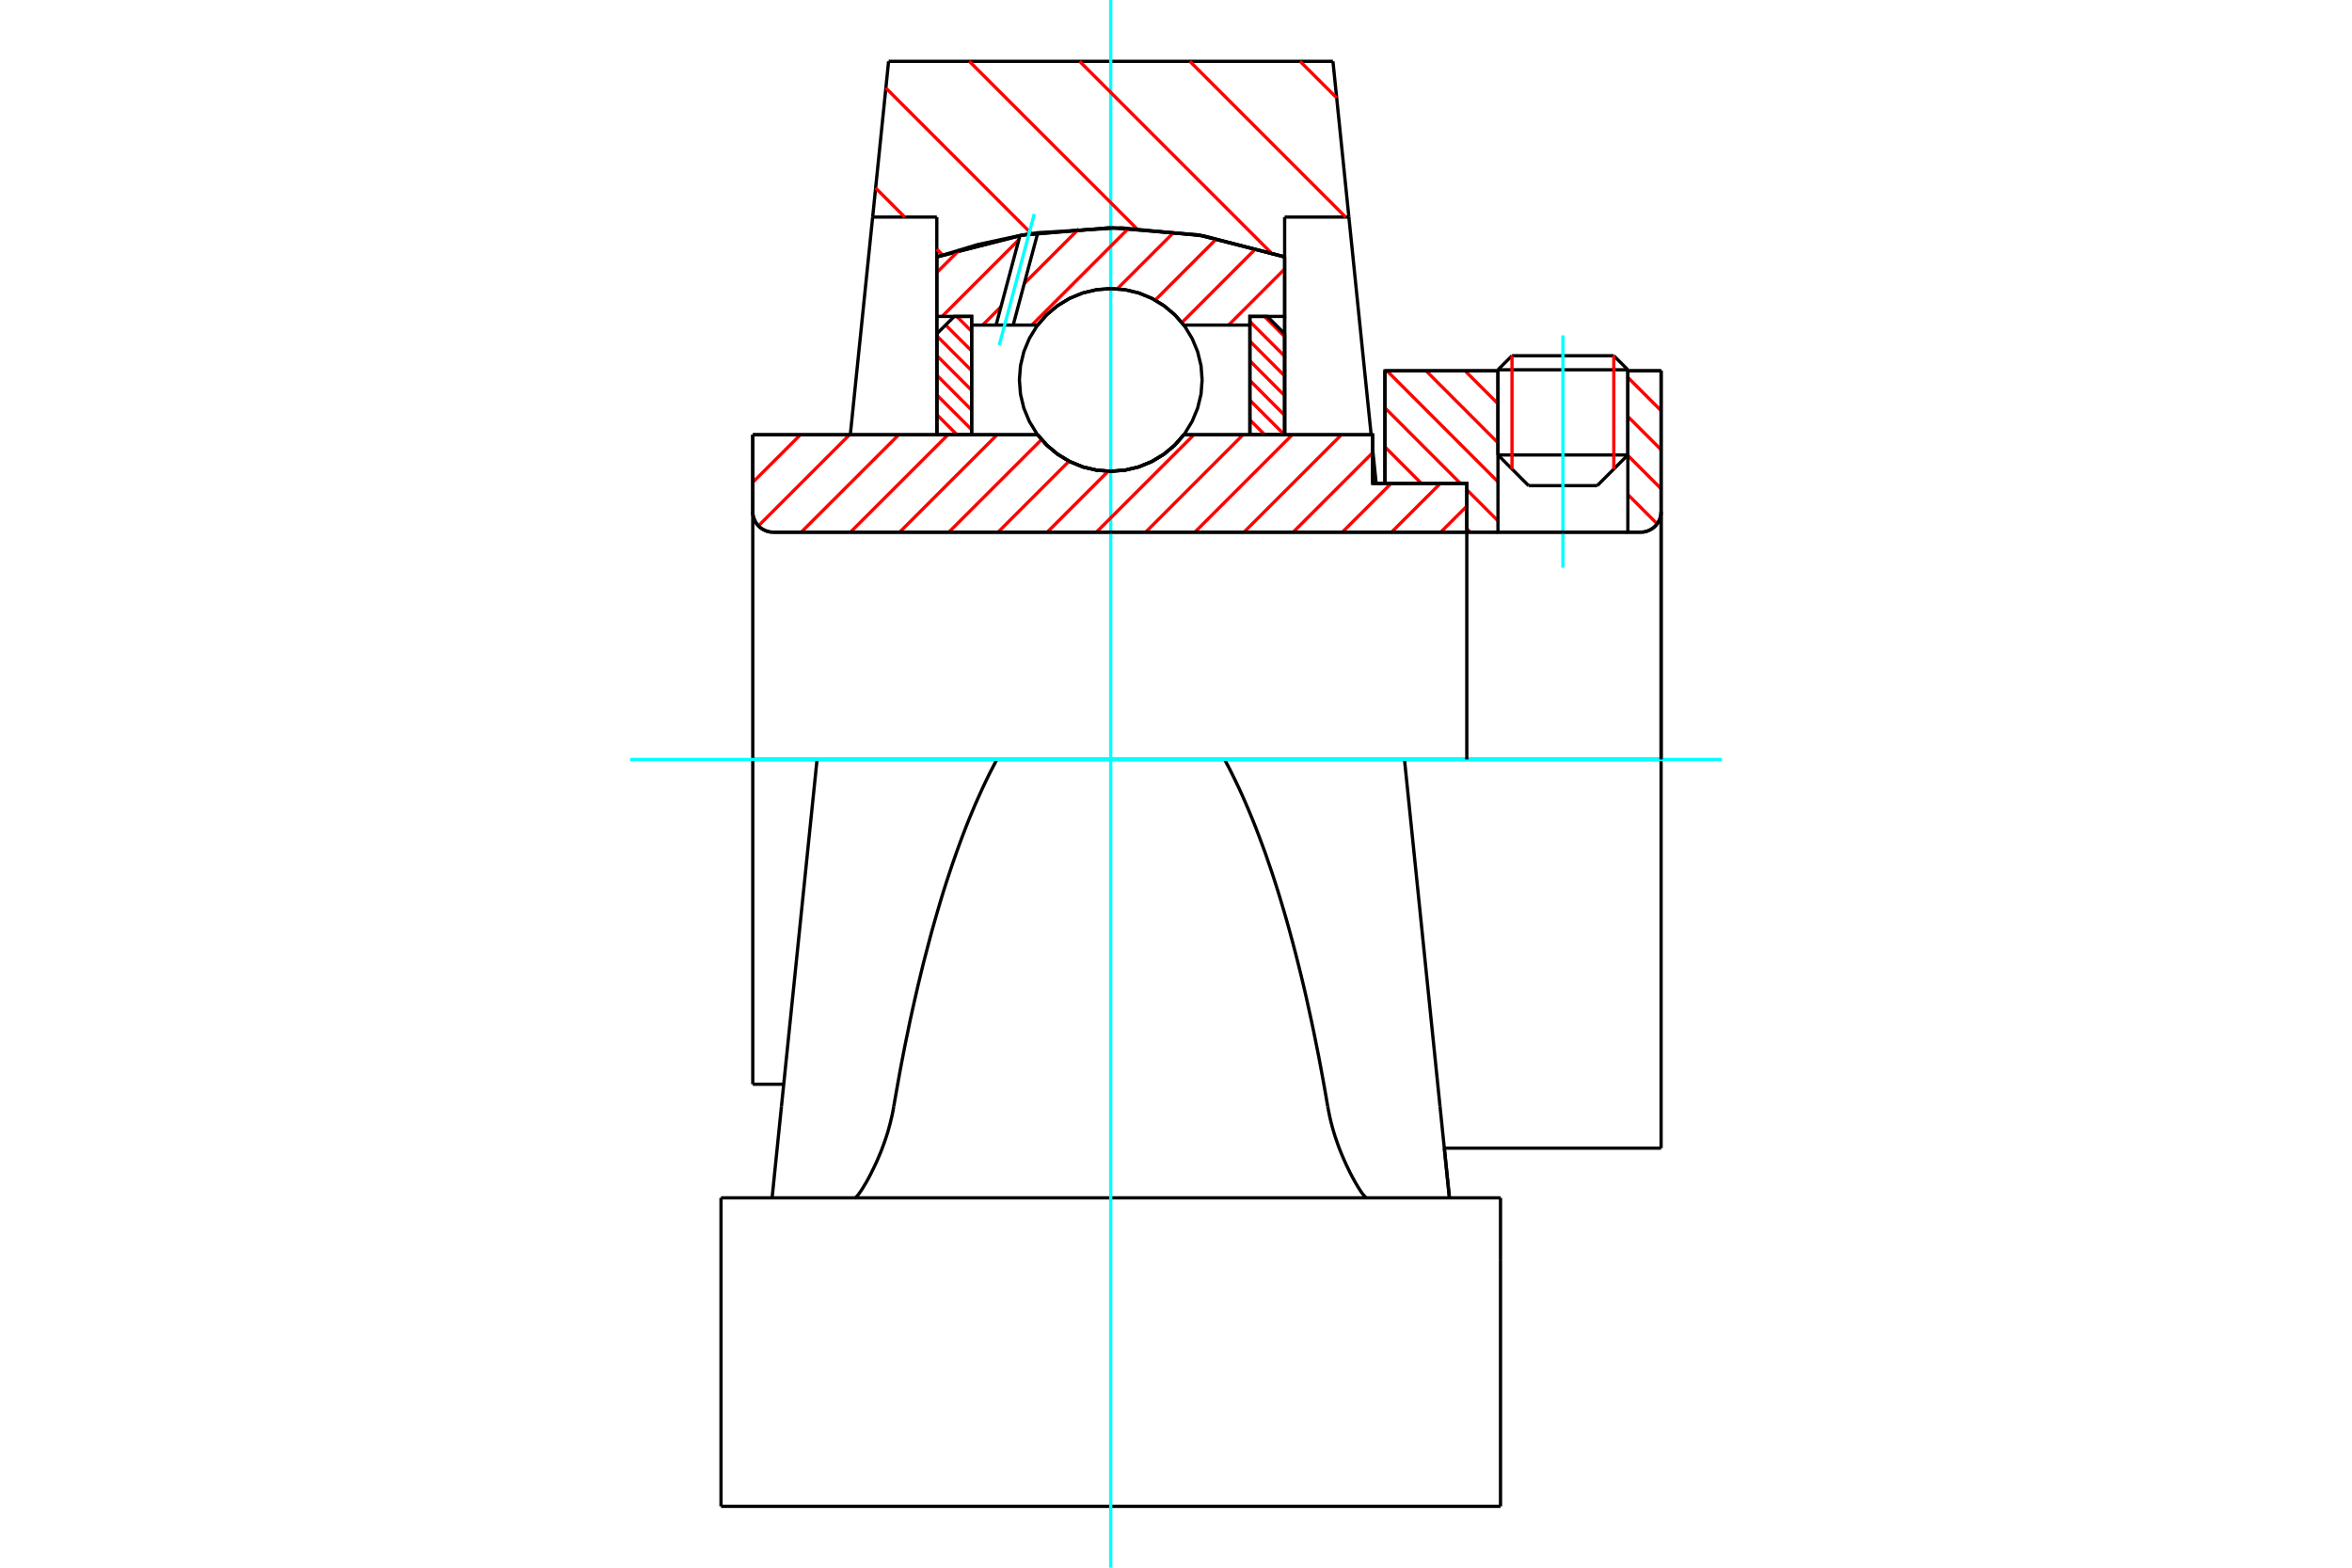 <?xml version="1.0" standalone="no"?>
<!DOCTYPE svg PUBLIC "-//W3C//DTD SVG 1.1//EN"
	"http://www.w3.org/Graphics/SVG/1.1/DTD/svg11.dtd">
<svg xmlns="http://www.w3.org/2000/svg" height="100%" width="100%" viewBox="0 0 36000 24000">
	<rect x="-1800" y="-1200" width="39600" height="26400" style="fill:#FFF"/>
	<g style="fill:none; fill-rule:evenodd" transform="matrix(1 0 0 1 0 0)">
		<g style="fill:none; stroke:#000; stroke-width:50; shape-rendering:geometricPrecision">
			<line x1="21010" y1="7402" x2="21198" y2="7402"/>
			<line x1="21010" y1="6656" x2="21010" y2="7402"/>
			<line x1="12506" y1="11627" x2="11522" y2="11627"/>
			<line x1="11522" y1="16599" x2="11522" y2="11627"/>
			<line x1="11522" y1="6656" x2="15882" y2="6656"/>
			<line x1="18120" y1="6656" x2="21010" y2="6656"/>
			<polyline points="15882,6656 16025,6818 16191,6956 16376,7067 16576,7149 16786,7198 17001,7215 17217,7198 17427,7149 17627,7067 17812,6956 17978,6818 18120,6656"/>
			<polyline points="11522,7834 11525,7883 11537,7931 11556,7976 11581,8018 11613,8056 11651,8088 11693,8113 11738,8132 11786,8144 11835,8147"/>
			<line x1="11522" y1="7834" x2="11522" y2="11627"/>
			<line x1="11522" y1="7834" x2="11522" y2="6656"/>
			<line x1="24916" y1="6965" x2="24916" y2="5677"/>
			<line x1="24447" y1="7435" x2="24916" y2="6965"/>
			<line x1="22928" y1="6965" x2="23397" y2="7435"/>
			<line x1="22928" y1="5677" x2="22928" y2="6965"/>
			<line x1="22928" y1="5677" x2="21198" y2="5677"/>
			<line x1="21198" y1="7402" x2="21198" y2="5677"/>
			<line x1="25112" y1="8147" x2="11835" y2="8147"/>
			<polyline points="25112,8147 25161,8144 25209,8132 25254,8113 25296,8088 25334,8056 25366,8018 25391,7976 25410,7931 25422,7883 25425,7834"/>
			<line x1="25425" y1="5677" x2="25425" y2="7834"/>
			<line x1="25425" y1="5677" x2="24916" y2="5677"/>
			<polyline points="25425,17577 25425,11627 21497,11627"/>
			<line x1="25425" y1="7834" x2="25425" y2="11627"/>
			<line x1="22928" y1="6965" x2="24916" y2="6965"/>
			<line x1="24916" y1="5661" x2="22928" y2="5661"/>
			<line x1="23143" y1="5446" x2="24701" y2="5446"/>
			<line x1="24447" y1="7435" x2="23397" y2="7435"/>
			<line x1="11522" y1="16599" x2="11996" y2="16599"/>
			<line x1="22107" y1="17577" x2="25425" y2="17577"/>
			<line x1="22928" y1="5661" x2="22928" y2="5677"/>
			<line x1="24916" y1="5677" x2="24916" y2="5661"/>
			<line x1="23143" y1="5446" x2="22928" y2="5661"/>
			<line x1="24916" y1="5661" x2="24701" y2="5446"/>
			<line x1="15258" y1="11627" x2="12506" y2="11627"/>
			<line x1="18744" y1="11627" x2="15258" y2="11627"/>
			<line x1="21497" y1="11627" x2="18744" y2="11627"/>
			<line x1="20646" y1="3323" x2="19663" y2="3323"/>
			<line x1="20402" y1="939" x2="20646" y2="3323"/>
			<line x1="13601" y1="939" x2="20402" y2="939"/>
			<line x1="13357" y1="3323" x2="13601" y2="939"/>
			<line x1="14339" y1="3323" x2="13357" y2="3323"/>
			<line x1="14339" y1="3933" x2="14339" y2="3323"/>
			<polyline points="19663,3933 18351,3598 17001,3486 15652,3598 14339,3933"/>
			<line x1="19663" y1="3323" x2="19663" y2="3933"/>
			<polyline points="18744,11627 18799,11731 18853,11837 18907,11947 18961,12060 19014,12176 19066,12295 19118,12417 19170,12543 19221,12671 19271,12802 19321,12936 19371,13073 19419,13213 19468,13356 19515,13501 19562,13649 19608,13800 19654,13954 19699,14110 19743,14269 19787,14431 19830,14595 19872,14761 19914,14930 19955,15101 19995,15275 20034,15451 20073,15629 20111,15810 20148,15993 20185,16178 20220,16365 20255,16554 20289,16745 20322,16938"/>
			<line x1="22041" y1="16938" x2="21497" y2="11627"/>
			<line x1="14339" y1="6656" x2="14339" y2="3933"/>
			<line x1="13015" y1="6656" x2="13357" y2="3323"/>
			<line x1="11961" y1="16938" x2="11818" y2="18338"/>
			<line x1="12506" y1="11627" x2="11961" y2="16938"/>
			<line x1="19663" y1="3933" x2="19663" y2="6656"/>
			<line x1="11036" y1="18338" x2="22967" y2="18338"/>
			<polyline points="13680,16938 13714,16745 13748,16554 13782,16365 13818,16178 13854,15993 13892,15810 13929,15629 13968,15451 14008,15275 14048,15101 14089,14930 14130,14761 14173,14595 14216,14431 14259,14269 14304,14110 14349,13954 14394,13800 14440,13649 14487,13501 14535,13356 14583,13213 14632,13073 14681,12936 14731,12802 14781,12671 14832,12543 14884,12417 14936,12295 14989,12176 15042,12060 15095,11947 15149,11837 15204,11731 15258,11627"/>
			<polyline points="13083,18338 13089,18337 13096,18333 13104,18326 13113,18317 13124,18305 13136,18290 13149,18273 13163,18253 13179,18230 13196,18204 13213,18177 13231,18146 13251,18114 13271,18079 13291,18042 13312,18003 13333,17962 13354,17919 13376,17875 13397,17830 13419,17783 13440,17735 13461,17684 13483,17632 13504,17577 13525,17520 13546,17461 13566,17401 13586,17339 13604,17275 13622,17210 13638,17143 13654,17076 13668,17007 13680,16938"/>
			<polyline points="20322,16938 20335,17007 20349,17076 20364,17143 20381,17210 20398,17275 20417,17339 20436,17401 20457,17461 20477,17520 20498,17577 20520,17632 20541,17684 20563,17735 20584,17783 20605,17830 20627,17875 20648,17919 20669,17962 20691,18003 20712,18042 20732,18079 20752,18114 20771,18146 20789,18177 20807,18204 20823,18230 20839,18253 20853,18273 20867,18290 20879,18305 20889,18317 20899,18326 20907,18333 20914,18337 20919,18338"/>
			<line x1="22185" y1="18338" x2="22041" y2="16938"/>
			<line x1="11036" y1="23061" x2="22967" y2="23061"/>
			<line x1="22107" y1="17577" x2="22187" y2="18357"/>
			<line x1="21010" y1="6875" x2="21064" y2="7402"/>
			<line x1="20646" y1="3323" x2="20987" y2="6656"/>
			<line x1="22967" y1="19283" x2="22967" y2="18338"/>
			<line x1="22967" y1="23061" x2="22967" y2="19283"/>
			<polyline points="11036,23061 11036,19283 11036,18338"/>
		</g>
		<g style="fill:none; stroke:#0FF; stroke-width:50; shape-rendering:geometricPrecision">
			<line x1="23922" y1="8691" x2="23922" y2="5134"/>
			<line x1="17001" y1="24000" x2="17001" y2="0"/>
			<line x1="9644" y1="11627" x2="26356" y2="11627"/>
		</g>
		<g style="fill:none; stroke:#F00; stroke-width:50; shape-rendering:geometricPrecision">
			<line x1="19899" y1="939" x2="20459" y2="1498"/>
			<line x1="18212" y1="939" x2="20596" y2="3323"/>
			<line x1="16525" y1="939" x2="19454" y2="3868"/>
			<line x1="14837" y1="939" x2="17398" y2="3499"/>
			<line x1="13559" y1="1347" x2="15791" y2="3580"/>
			<line x1="13402" y1="2878" x2="13847" y2="3323"/>
			<line x1="14339" y1="3815" x2="14428" y2="3904"/>
		</g>
		<g style="fill:none; stroke:#000; stroke-width:50; shape-rendering:geometricPrecision">
			<polyline points="19663,3933 18351,3598 17001,3486 15652,3598 14339,3933"/>
		</g>
		<g style="fill:none; stroke:#F00; stroke-width:50; shape-rendering:geometricPrecision">
			<line x1="24701" y1="5446" x2="24701" y2="7181"/>
			<line x1="23143" y1="7181" x2="23143" y2="5446"/>
			<line x1="14339" y1="6648" x2="14347" y2="6656"/>
			<line x1="14339" y1="6347" x2="14648" y2="6656"/>
			<line x1="14339" y1="6046" x2="14872" y2="6578"/>
			<line x1="14339" y1="5744" x2="14872" y2="6277"/>
			<line x1="14339" y1="5443" x2="14872" y2="5976"/>
			<line x1="14339" y1="5142" x2="14872" y2="5675"/>
			<line x1="14474" y1="4976" x2="14872" y2="5373"/>
			<line x1="14644" y1="4844" x2="14872" y2="5072"/>
		</g>
		<g style="fill:none; stroke:#000; stroke-width:50; shape-rendering:geometricPrecision">
			<polyline points="14872,6656 14872,4844 14606,4844 14339,5110 14339,6656 14872,6656"/>
		</g>
		<g style="fill:none; stroke:#F00; stroke-width:50; shape-rendering:geometricPrecision">
			<line x1="19354" y1="4844" x2="19663" y2="5153"/>
			<line x1="19131" y1="4922" x2="19663" y2="5454"/>
			<line x1="19131" y1="5223" x2="19663" y2="5755"/>
			<line x1="19131" y1="5524" x2="19663" y2="6057"/>
			<line x1="19131" y1="5825" x2="19663" y2="6358"/>
			<line x1="19131" y1="6127" x2="19660" y2="6656"/>
			<line x1="19131" y1="6428" x2="19359" y2="6656"/>
		</g>
		<g style="fill:none; stroke:#000; stroke-width:50; shape-rendering:geometricPrecision">
			<polyline points="19131,6656 19131,4844 19397,4844 19663,5110 19663,6656 19131,6656"/>
			<polyline points="18400,5816 18383,5598 18331,5384 18247,5182 18133,4994 17990,4828 17823,4685 17636,4570 17433,4486 17220,4435 17001,4418 16782,4435 16569,4486 16366,4570 16179,4685 16012,4828 15870,4994 15755,5182 15671,5384 15620,5598 15603,5816 15620,6035 15671,6249 15755,6451 15870,6639 16012,6805 16179,6948 16366,7063 16569,7147 16782,7198 17001,7215 17220,7198 17433,7147 17636,7063 17823,6948 17990,6805 18133,6639 18247,6451 18331,6249 18383,6035 18400,5816"/>
		</g>
		<g style="fill:none; stroke:#F00; stroke-width:50; shape-rendering:geometricPrecision">
			<line x1="25414" y1="5677" x2="25425" y2="5689"/>
			<line x1="24916" y1="5778" x2="25425" y2="6287"/>
			<line x1="24916" y1="6376" x2="25425" y2="6885"/>
			<line x1="24916" y1="6973" x2="25425" y2="7482"/>
			<line x1="24916" y1="7571" x2="25365" y2="8020"/>
			<line x1="22424" y1="5677" x2="22928" y2="6181"/>
			<line x1="21827" y1="5677" x2="22928" y2="6779"/>
			<line x1="21229" y1="5677" x2="22928" y2="7376"/>
			<line x1="21198" y1="6244" x2="22355" y2="7402"/>
			<line x1="22451" y1="7497" x2="22928" y2="7974"/>
			<line x1="21198" y1="6842" x2="21757" y2="7402"/>
			<line x1="22451" y1="8095" x2="22503" y2="8147"/>
		</g>
		<g style="fill:none; stroke:#000; stroke-width:50; shape-rendering:geometricPrecision">
			<line x1="25425" y1="11627" x2="25425" y2="5677"/>
			<polyline points="25112,8147 25161,8144 25209,8132 25254,8113 25296,8088 25334,8056 25366,8018 25391,7976 25410,7931 25422,7883 25425,7834"/>
			<polyline points="25112,8147 24916,8147 24916,5677"/>
			<polyline points="24916,8147 22928,8147 22928,5677"/>
			<polyline points="22928,8147 22451,8147 22451,11627"/>
			<polyline points="22451,8147 22451,7402 21198,7402 21198,5677 22928,5677"/>
			<line x1="24916" y1="5677" x2="25425" y2="5677"/>
		</g>
		<g style="fill:none; stroke:#F00; stroke-width:50; shape-rendering:geometricPrecision">
			<line x1="19663" y1="4118" x2="18804" y2="4977"/>
			<line x1="19230" y1="3798" x2="18090" y2="4939"/>
			<line x1="18625" y1="3651" x2="17681" y2="4595"/>
			<line x1="17975" y1="3548" x2="17101" y2="4422"/>
			<line x1="17277" y1="3493" x2="15793" y2="4977"/>
			<line x1="16514" y1="3503" x2="15678" y2="4339"/>
			<line x1="15321" y1="4696" x2="15040" y2="4977"/>
			<line x1="15595" y1="3669" x2="14420" y2="4844"/>
			<line x1="14688" y1="3823" x2="14339" y2="4172"/>
		</g>
		<g style="fill:none; stroke:#000; stroke-width:50; shape-rendering:geometricPrecision">
			<polyline points="14339,6656 14339,4844 14339,3933"/>
			<polyline points="15612,3605 14969,3743 14339,3933"/>
			<polyline points="15885,3562 15748,3582 15612,3605"/>
			<polyline points="19663,3933 18428,3612 17159,3487 15885,3562"/>
			<polyline points="19663,3933 19663,4844 19131,4844 19131,4977 19131,6656"/>
			<polyline points="19131,4977 18120,4977 17978,4815 17812,4677 17627,4566 17427,4484 17217,4435 17001,4418 16786,4435 16576,4484 16376,4566 16191,4677 16025,4815 15882,4977 15508,4977 15246,4977 14872,4977 14872,6656"/>
			<polyline points="14872,4977 14872,4844 14339,4844"/>
			<line x1="19663" y1="4844" x2="19663" y2="6656"/>
		</g>
		<g style="fill:none; stroke:#0FF; stroke-width:50; shape-rendering:geometricPrecision">
			<line x1="15295" y1="5284" x2="15831" y2="3276"/>
		</g>
		<g style="fill:none; stroke:#000; stroke-width:50; shape-rendering:geometricPrecision">
			<line x1="15246" y1="4977" x2="15612" y2="3605"/>
			<line x1="15508" y1="4977" x2="15885" y2="3562"/>
		</g>
		<g style="fill:none; stroke:#F00; stroke-width:50; shape-rendering:geometricPrecision">
			<line x1="22451" y1="7749" x2="22052" y2="8147"/>
			<line x1="22045" y1="7402" x2="21299" y2="8147"/>
			<line x1="21292" y1="7402" x2="20546" y2="8147"/>
			<line x1="21010" y1="6931" x2="19793" y2="8147"/>
			<line x1="20532" y1="6656" x2="19040" y2="8147"/>
			<line x1="19779" y1="6656" x2="18288" y2="8147"/>
			<line x1="19026" y1="6656" x2="17535" y2="8147"/>
			<line x1="18274" y1="6656" x2="16782" y2="8147"/>
			<line x1="16962" y1="7214" x2="16029" y2="8147"/>
			<line x1="16363" y1="7060" x2="15276" y2="8147"/>
			<line x1="15942" y1="6729" x2="14523" y2="8147"/>
			<line x1="15262" y1="6656" x2="13770" y2="8147"/>
			<line x1="14509" y1="6656" x2="13017" y2="8147"/>
			<line x1="13756" y1="6656" x2="12264" y2="8147"/>
			<line x1="13003" y1="6656" x2="11609" y2="8050"/>
			<line x1="12251" y1="6656" x2="11522" y2="7384"/>
		</g>
		<g style="fill:none; stroke:#000; stroke-width:50; shape-rendering:geometricPrecision">
			<polyline points="11522,6656 11522,7834 11525,7883 11537,7931 11556,7976 11581,8018 11613,8056 11651,8088 11693,8113 11738,8132 11786,8144 11835,8147 22451,8147 22451,7402 21010,7402 21010,6656 18120,6656"/>
			<polyline points="15882,6656 16025,6818 16191,6956 16376,7067 16576,7149 16786,7198 17001,7215 17217,7198 17427,7149 17627,7067 17812,6956 17978,6818 18120,6656"/>
			<polyline points="15882,6656 12054,6656 11522,6656"/>
		</g>
	</g>
</svg>
